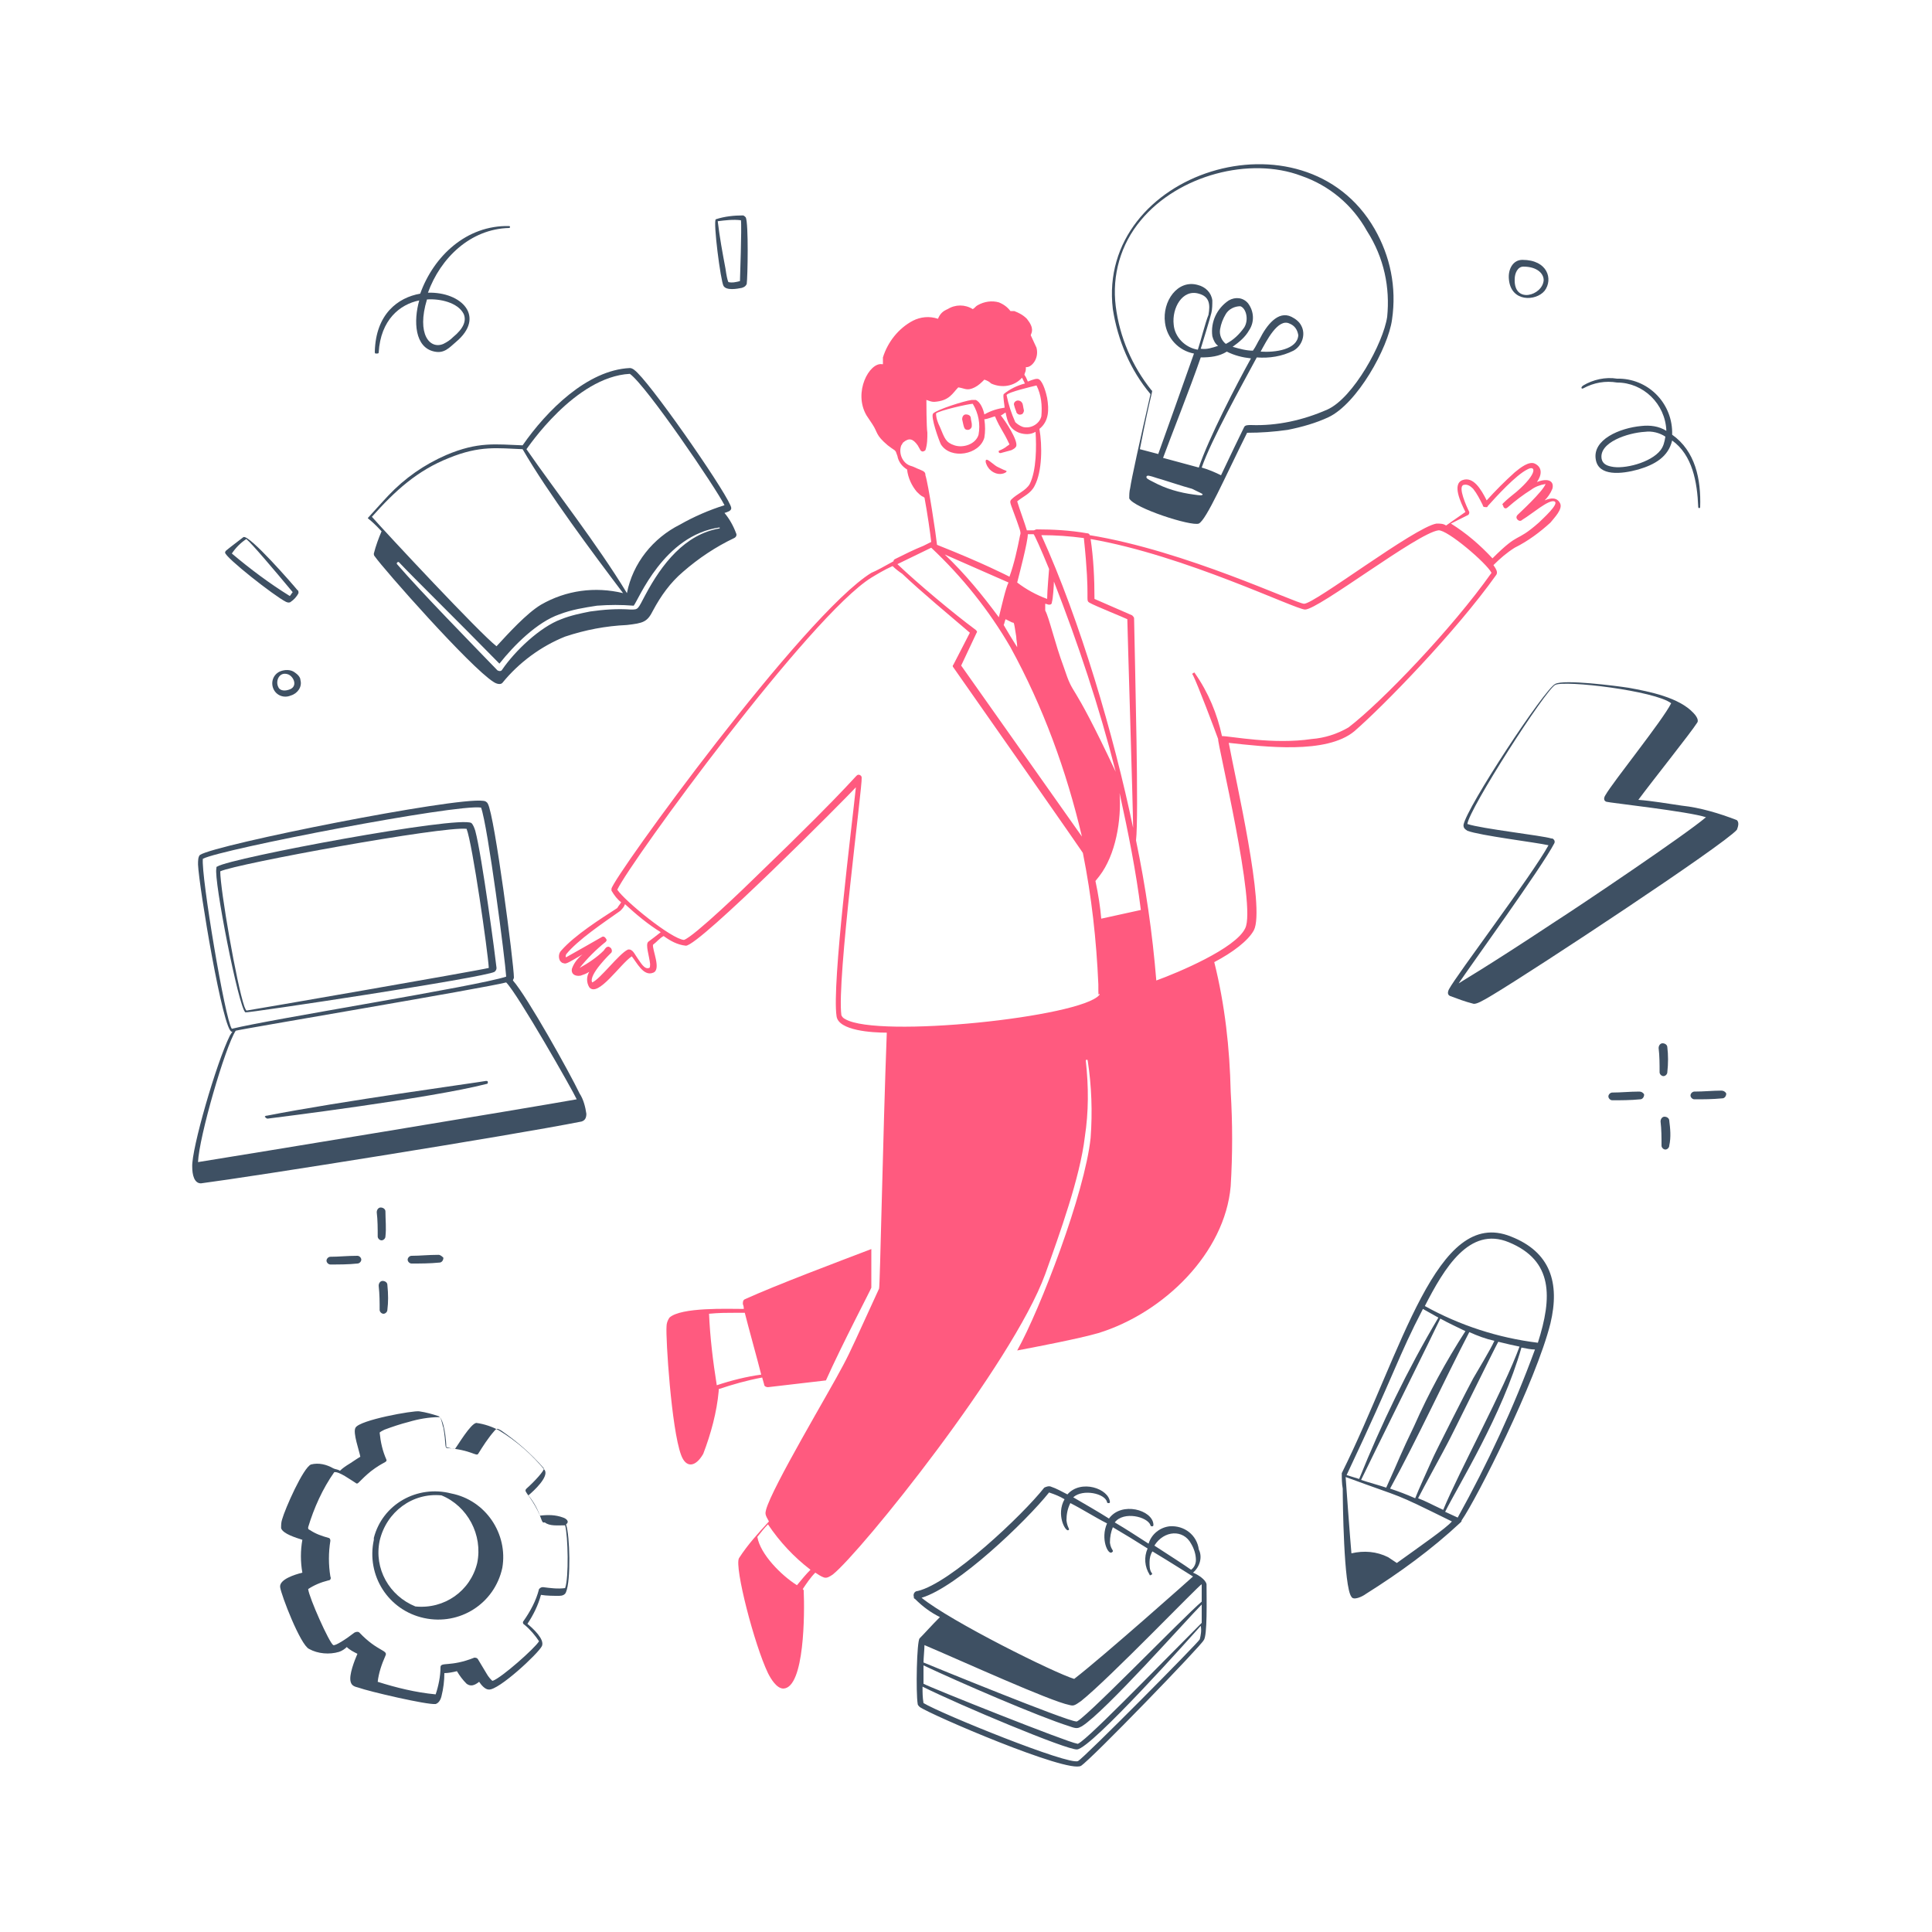 <?xml version="1.0" encoding="UTF-8"?> <!-- Generator: Adobe Illustrator 25.0.1, SVG Export Plug-In . SVG Version: 6.00 Build 0) --> <svg xmlns="http://www.w3.org/2000/svg" xmlns:xlink="http://www.w3.org/1999/xlink" id="Layer_1" x="0px" y="0px" viewBox="0 0 200 200" style="enable-background:new 0 0 200 200;" xml:space="preserve"> <style type="text/css"> .st0{fill:#FF5A7F;} .st1{fill:#3E5063;} </style> <path class="st0" d="M74.4,143.8c1.5-0.5,2.9-0.9,4.5-1.2l0.2,0.7c0,0.2,0.2,0.3,0.4,0.3l6-0.7c1.7-3.8,4.7-9.5,4.7-9.6 c0-1.4,0-2.6,0-4c-3.4,1.3-9.8,3.7-13.1,5.2c-0.2,0.1-0.2,0.3-0.2,0.5c0,0,0.1,0.2,0.1,0.5c-1.6,0-6.5-0.2-7.7,0.9 c-0.2,0.3-0.3,0.6-0.3,0.9c-0.1,1.2,0.5,10.6,1.5,13.3c0.5,1.4,1.5,1.3,2.3-0.1c0.8-2.1,1.4-4.3,1.6-6.5 C74.4,143.9,74.4,143.9,74.4,143.8z M73.4,136c1.1-0.1,1.4-0.1,3.7-0.1c0.4,1.6,1.3,4.8,1.7,6.4c-1.5,0.2-3.1,0.6-4.6,1.1 C73.8,140.9,73.5,138.4,73.4,136L73.4,136z"></path> <path class="st0" d="M154.9,59.5c0.2-0.3-0.1-0.7-0.3-1c0.7-0.7,1.4-1.3,2.2-1.8c1.4-0.7,2.6-1.6,3.7-2.6c0.4-0.5,1.3-1.4,1-2 c-0.3-0.6-0.9-0.6-1.6-0.3c0.3-0.3,0.6-0.7,0.8-1.2c0.2-0.7-0.3-1.2-1.6-0.7c0.5-0.7,0.6-1.5-0.2-1.9c-0.6-0.3-1.5,0.4-2.1,0.9 c-1,0.9-2,1.9-2.9,2.9c-0.6-1.2-1.4-2.5-2.5-2.1s-0.2,2.3,0.3,3.3l-2,1.4c-0.3-0.2-0.6-0.2-1-0.2c-2.3,0.4-12.6,8.3-13.7,8.3 c-0.8,0-12.3-5.5-22.2-7.1c0-0.1-0.1-0.2-0.3-0.2c-1.7-0.3-3.5-0.4-5.2-0.4c-0.1,0-0.2,0.1-0.3,0.1h-0.7c-0.2-0.7-0.8-2.3-1-3 c0.6-0.5,1.4-0.8,1.8-1.6c0.8-1.5,0.8-4.2,0.5-5.9c1-0.8,1-2,0.8-3.2c-0.1-0.5-0.4-1.6-0.8-1.9c-0.2-0.2-0.7,0-1.2,0.2 c-0.4-1-0.4-0.5-0.3-0.9c0.1-0.2,0.1-0.4,0.1-0.6c0.5,0.1,1.4-0.8,1.1-2c-0.2-0.4-0.4-0.9-0.6-1.3c0.1-0.3,0.4-0.7-0.4-1.7 c-0.4-0.4-0.8-0.6-1.3-0.8h-0.4c-0.3-0.4-0.7-0.7-1.2-0.9c-0.7-0.2-1.5-0.1-2.2,0.3c-0.2,0.1-0.3,0.3-0.5,0.4 c-0.8-0.5-1.8-0.5-2.6,0c-0.5,0.2-0.8,0.5-1,1c-0.9-0.3-1.8-0.2-2.6,0.2c-1.5,0.8-2.6,2.2-3.1,3.8c0,0.2,0,0.5,0,0.7h-0.1 c-1.3-0.2-3,2.9-1.6,5.3c0.2,0.3,0.4,0.6,0.6,0.9c0.6,0.9,0.3,1.1,1.6,2.2c0.4,0.3,0.4,0.3,0.7,0.5c0.2,0.2,0.1,0.1,0.3,0.6 c0.1,0.6,0.5,1.1,1,1.4c0.1,0.9,0.5,1.7,1,2.3c0.2,0.2,0.4,0.4,0.6,0.5c0.1,0,0.1,0.1,0.2,0.1c0.3,1.6,0.6,3.7,0.7,4.6l-0.8,0.4 c-1,0.4-2,0.9-3,1.4c-0.1,0.1-0.1,0.1-0.1,0.2c-0.9,0.5-1.8,1-2.3,1.2C83.2,63.6,63.5,90.8,63.3,92c0,0.1,0,0.1,0,0.2 c0.3,0.5,0.6,0.9,1,1.2c-0.1,0.2-0.3,0.4-0.4,0.6c-1.7,1.1-4.4,2.8-5.8,4.4c-0.3,0.3-0.3,0.8-0.1,1.1c0.1,0.1,0.2,0.2,0.3,0.2 c0.3,0.1,0.3,0.1,2-0.9c-0.5,0.4-0.9,0.9-1.1,1.5c-0.1,0.5,0.3,0.8,0.9,0.7c0.3-0.1,0.6-0.2,0.9-0.4c-0.3,0.5-0.3,1.1,0,1.6 c0.9,1.1,3.2-2.4,4.4-3.2c0.5,0.6,1.2,2.1,2.2,1.7c0.9-0.3-0.1-2.4,0-2.9c0.4-0.3,0.7-0.7,1.1-0.9c0.7,0.5,1.4,0.9,2.3,1 c1.4,0,16.5-15.2,17.6-16.4c-0.4,3.9-2.5,20.4-2,23.7c0.2,1.5,3.7,1.7,5.2,1.7c-0.4,10.5-0.7,26.4-0.8,26.5c-2.3,5-2.9,6.4-3.7,7.9 c-1.4,2.7-7.4,12.7-8,15c-0.1,0.4-0.1,0.5,0.3,1.2c-1.1,1.2-2.2,2.4-3.1,3.8c-0.5,0.9,1.6,9,3,11.9c0.3,0.6,0.9,1.6,1.6,1.6 c2.2-0.1,2.2-7.9,2.1-10.1c0-0.1,0-0.1-0.1-0.2c0.4-0.6,0.8-1.2,1.3-1.7c0.3,0.2,0.6,0.4,0.9,0.5c0.3,0.1,0.6-0.1,0.9-0.3 c2.9-2.3,18.6-21.8,22-31.1c1.5-4.2,3.6-10,4.1-14.2c0.4-2.6,0.4-5.2,0.1-7.9c0-0.1,0.1-0.1,0.1-0.1c0.1,0,0.1,0.1,0.1,0.1 c0.4,2.6,0.5,5.3,0.3,8c-0.6,5.7-5.2,17.7-7.6,22c2.1-0.4,6.3-1.2,8.4-1.8c6.8-2.1,13.1-8.3,13.7-15.2c0.2-3.3,0.2-6.5,0-9.8 c-0.1-4.5-0.6-9-1.7-13.4c1.9-1,3.5-2.2,4.1-3.3c1.2-2.3-1.9-15.6-2.6-19.4c3.7,0.4,10.1,1.2,13-1.2C143.3,73,150.7,65.4,154.9,59.5 L154.9,59.5z M82.5,164.1c-1.6-1-3.8-3.2-4.1-5c0.4-0.5,0.7-0.9,1.1-1.3c1.2,1.8,2.7,3.4,4.4,4.7C83.4,163,83,163.5,82.5,164.1z M152,53.3c0.1-0.1,0.1-0.2,0.1-0.3c-0.3-0.6-1.2-2.6-0.6-2.8c0.4-0.1,0.7,0.1,1,0.4c0.4,0.5,0.7,1.1,1,1.7c0,0.2,0.2,0.2,0.4,0.2 c0.1,0,0.1-0.1,0.1-0.1c0.9-1,2.9-3.2,4.1-3.8c0.9-0.5,1.1,0.4-1.1,2.3c-0.5,0.4-1,0.8-1.4,1.2c-0.1,0.1-0.1,0.2,0,0.2 c0,0.2,0.2,0.5,0.5,0.2c0.8-0.7,1.6-1.3,2.4-1.8c0.4-0.3,0.9-0.5,1.5-0.6c-0.3,0.8-2.7,3-2.9,3.2c-0.1,0.1-0.2,0.3,0,0.5 c0.1,0.1,0.3,0.2,0.5,0c1-0.6,2.7-2.1,3.3-1.9c0.6,0.2-1.2,1.8-1.6,2.2c-2.5,2.2-1.9,0.8-4.8,3.7c-1.3-1.4-2.7-2.6-4.3-3.6L152,53.3 z M114,95.1c-0.1-1.2-0.3-2.5-0.6-3.9l0.4-0.5c1.7-2.2,2.3-5.8,2.1-8.6c0.9,4.1,1.7,8.1,2.2,12.1L114,95.1z M101,65.2 c-2.3-1.7-6-4.8-8.1-6.8l3.5-1.7c3.2,3,6,6.5,8.2,10.3c3.4,6.2,5.8,12.8,7.4,19.6L99.5,68.9l1.6-3.4C101.2,65.4,101.1,65.3,101,65.2 z M107,55.3c0.1,0.1,0.7,1.4,1.6,3.6c0,0.1-0.2,2.3-0.2,3.1c-1.1-0.4-2.2-1-3.1-1.7c0.2-0.8,1.1-4.2,1.1-5L107,55.3z M103.9,64.7 c0.1-0.2,0.1-0.4,0.2-0.6l0.6,0.3c0.3,0.2,0.2-0.4,0.5,1.5c0,0.3,0.1,0.7,0.1,1.1C104.8,66.2,104.3,65.4,103.9,64.7L103.9,64.7z M103.4,63.9c-1.7-2.3-3.5-4.5-5.6-6.5l6.6,2.9C104.1,60.9,103.7,62.7,103.4,63.9L103.4,63.9z M110.1,69c-0.9-2.4-1.5-5.1-1.9-5.8 c0-0.2,0-0.4,0-0.7c0.1,0,0.3,0.1,0.4,0.1c0.2,0,0.3-0.1,0.3-0.3c0.1-0.3,0.2-1.7,0.2-2.1c2.5,6.4,4.7,13,6.4,19.7 C110.6,69.5,111.3,72.6,110.1,69L110.1,69z M117.3,85.7c-2-9.6-5.5-21.5-9.5-30.3c1.5,0,2.9,0.1,4.4,0.3c0.7,6.6,0.1,6.4,0.6,6.7 c0.5,0.3,3.5,1.5,3.9,1.7C116.7,64.8,117.3,84,117.3,85.7L117.3,85.7z M107.3,39.9c0.5,1,0.6,2.1,0.5,3.2c-0.2,0.8-1.1,1.3-1.9,1.1 c-0.3-0.1-0.6-0.3-0.8-0.5c-0.4-0.9-0.7-1.8-0.9-2.8C104.3,40.6,106.9,40,107.3,39.9z M95.2,48.6c-0.3-0.1-0.6-0.3-1-0.4 c-0.8-0.3-1.2-1.3-0.9-2.1c0.1-0.1,0.1-0.2,0.2-0.3c0.6-0.5,1-0.4,1.5,0.3c0.3,0.5,0.3,0.6,0.4,0.6c0.1,0.1,0.3,0,0.4-0.1 c0,0,0,0,0,0C96,46,96,45.4,96,44.8c-0.1-0.6-0.1-3.3-0.1-3.4c0.3,0.1,0.5,0.2,0.8,0.2c1.6-0.1,1.9-0.9,2.5-1.5 c0.7,0.1,0.9,0.4,1.7,0c0.4-0.2,0.7-0.5,1-0.8c0.3,0.1,0.5,0.2,0.7,0.4c1.1,0.5,2.4,0.3,3.2-0.6c0.1,0.2,0.2,0.4,0.3,0.6 c-0.8,0.2-1.6,0.6-2.2,1.1c-0.1,0.2,0.1,1.2,0.1,1.4c-0.7,0.1-1.4,0.3-2.1,0.7c-0.1-0.5-0.4-1.3-0.9-1.5c-0.1,0-0.3,0-0.4,0 c-0.8,0.1-3.6,1-4,1.4c-0.3,0.3,0.6,2.8,0.8,3.2c1,1.6,4,1.1,4.5-0.7c0.1-0.6,0.1-1.2,0-1.9c0.3,0,1-0.3,1.1-0.3 c0.6,1.4,0.8,1.4,1.5,2.9c-0.1,0.1-0.3,0.2-0.4,0.3c-0.6,0.4-0.8,0.3-0.7,0.5c0,0.1,0.1,0.1,0.2,0.1c0.4-0.1,0.7-0.2,1.1-0.3 c0.2-0.1,0.4-0.2,0.5-0.4c0.2-0.6-1.1-2.6-1.6-3.2c0.1,0,0.3-0.2,0.5-0.3c0.2,1,0.4,1.7,1.4,2.1c0.6,0.2,1.2,0.2,1.7-0.1 c0.1,1.5,0.1,4-0.6,5.4c-0.4,0.7-1.3,1-1.9,1.6c-0.2,0.2-0.1,0.4,0,0.7c1,2.7,1,2.7,0.9,3c-0.3,1.5-0.6,2.9-1.1,4.3 c-0.2-0.1-2.7-1.4-7.5-3.3c-0.1-1-0.9-6.3-1.2-7.2C95.8,48.9,95.7,48.8,95.2,48.6L95.2,48.6z M101.3,45c-0.3,1-1.6,1.4-2.5,1.1 c-0.9-0.3-1-0.7-1.5-1.9c-0.2-0.4-0.4-0.9-0.4-1.4c0.3-0.3,3.4-1,3.8-1C101.3,42.8,101.5,43.9,101.3,45L101.3,45z M67.1,97.5 c-0.3,0.3,0.1,1.4,0.2,2.3c0,0.1,0,0.4-0.1,0.4c-0.5,0.2-0.9-0.6-1.2-1c-0.3-0.4-0.5-1-1-0.9c-0.9,0.4-2.9,3.1-3.7,3.4 c-0.4-0.8,1.9-3,2-3.1c0.1-0.2,0-0.4-0.1-0.5c-0.1,0-0.1-0.1-0.2-0.1c-0.2,0-0.3,0.1-0.5,0.4c-0.7,0.7-1.6,1.3-2.5,1.8 c0.8-1,1.7-1.9,2.7-2.7c0,0,0.1-0.1,0.1-0.2c0,0-0.2-0.5-0.5-0.3c-0.5,0.3-3,1.7-3.7,2.1c-0.1-0.1,0-0.2,0-0.3 c1.2-1.5,3.9-3.3,5.6-4.5c0.2-0.2,0.4-0.4,0.5-0.7c1.2,1.1,2.4,2.1,3.7,2.9C67.9,96.9,67.5,97.2,67.1,97.5z M87.5,105.5 c-0.2-0.1-0.3-0.2-0.4-0.4c-0.5-3.6,2.2-23.8,2.1-24.6c0-0.2-0.2-0.3-0.3-0.3c0,0,0,0,0,0c-0.4,0,0.3,0-10.8,10.7 c-0.7,0.7-6.3,6.1-7.3,6.4c-1.3-0.1-6.1-4-6.9-5.2c1.5-3.1,20-28.4,26.3-32.3c0.5-0.3,1.3-0.8,2.2-1.2c0.3,0.3,0.7,0.6,1,0.8 c2,1.9,4.9,4.3,7,6.1l-1.7,3.3c-0.1,0.1-0.1,0.2,0,0.3c13.6,19.4,13.4,19.2,13.4,19.2c0.9,4.5,1.4,9,1.6,13.6c0,1.2,0,1.1,0.1,1 s0,0.1,0,0.1C111.9,105.3,90.9,107.5,87.5,105.5L87.5,105.5z M135.8,76.5c-4,0.6-8.4-0.3-9.3-0.3c-0.5-2.3-1.4-4.5-2.8-6.5 c0-0.1-0.1-0.1-0.2,0c-0.1,0-0.1,0.1,0,0.2c0.5,1,2.2,5.5,2.6,6.6c-0.1,0.4,4,17.3,2.8,19.6c-1,2.1-7,4.6-9.2,5.4 c-0.4-4.9-1.1-9.7-2.1-14.5c0.3-2.5-0.1-17.5-0.2-23c0-0.1-0.1-0.2-0.2-0.3l-3.9-1.7c0-2.1-0.1-4.2-0.4-6.2 c9.8,1.7,21.2,7.3,22.2,7.3c1.4,0,11.6-7.9,13.8-8.2c0.9-0.1,5,3.4,5.5,4.4c-4.1,5.8-11.4,13.4-14.8,16 C138.4,76,137.1,76.4,135.8,76.5L135.8,76.5z"></path> <path class="st1" d="M49.2,86c-0.1-0.3-0.2-0.6-0.4-0.8c-1.3-0.8-24.9,3.6-26.3,4.5c-0.1,0-0.1,0.1-0.1,0.2 c-0.3,1.1,2.3,14.4,3,14.9c0.1,0.1,24.8-3.6,25.8-4.2c0.1-0.1,0.2-0.2,0.2-0.4C51.3,99.2,49.9,88.6,49.2,86z M25.6,104.6 c-0.1,0-0.1,0.1-0.3-0.4c-0.8-2.3-2.5-12.1-2.5-14c1.7-0.8,23.1-4.7,25.5-4.4c0.6,1.5,2.2,12.7,2.3,14.4 C49.4,100.5,25.7,104.6,25.6,104.6z M178.2,112.9c-0.9,0-1.8,0.1-2.8,0.1c-0.2,0-0.4,0.2-0.4,0.4v0c0,0.2,0.2,0.4,0.4,0.4 c1,0,1.8,0,2.9-0.1c0.2,0,0.4-0.2,0.4-0.5C178.6,113,178.4,112.9,178.2,112.9z M45.4,129.9c-1.1,0-1.9,0.1-2.8,0.1 c-0.2,0-0.4,0.2-0.4,0.4c0,0.2,0.2,0.4,0.4,0.4c0.9,0,1.9,0,2.9-0.1c0.2,0,0.4-0.2,0.4-0.5C45.8,130.1,45.6,129.9,45.4,129.9z M172.6,108.4c0-0.2-0.2-0.4-0.5-0.4c-0.2,0-0.4,0.2-0.4,0.5c0.1,0.8,0.1,1.7,0.1,2.5c0,0.2,0.2,0.4,0.4,0.4c0.2,0,0.4-0.2,0.4-0.4 C172.7,110.1,172.7,109.2,172.6,108.4z M39.9,125.4c0-0.2-0.2-0.4-0.5-0.4c-0.2,0-0.4,0.2-0.4,0.5c0.1,0.8,0.1,1.7,0.1,2.5 c0,0.2,0.2,0.4,0.4,0.4c0.2,0,0.4-0.2,0.4-0.4C40,127.1,39.9,126.3,39.9,125.4z M169.7,113c-1,0-1.9,0.1-2.8,0.1 c-0.2,0-0.4,0.2-0.4,0.4c0,0.2,0.2,0.4,0.4,0.4c0.9,0,1.9,0,2.9-0.1c0.2,0,0.4-0.2,0.4-0.5C170.1,113.1,169.9,113,169.7,113z M37,130c-1.1,0-1.9,0.1-2.8,0.1c-0.2,0-0.4,0.2-0.4,0.4c0,0.2,0.2,0.4,0.4,0.4c0.9,0,1.9,0,2.8-0.1c0.2,0,0.4-0.2,0.4-0.4 C37.4,130.2,37.2,130,37,130z M172.8,116c0-0.2-0.2-0.4-0.5-0.4c0,0,0,0,0,0c-0.2,0-0.4,0.2-0.4,0.5v0c0.1,0.8,0.1,1.7,0.1,2.5 c0,0.2,0.2,0.4,0.4,0.4c0.2,0,0.4-0.2,0.4-0.4C173,117.7,172.9,116.8,172.8,116z M40.1,133c0-0.2-0.2-0.4-0.5-0.4 c-0.2,0-0.4,0.2-0.4,0.5c0.1,0.9,0.1,1.7,0.1,2.5c0,0.2,0.2,0.4,0.4,0.4c0.2,0,0.4-0.2,0.4-0.4C40.2,134.8,40.2,134,40.1,133z M124.9,164c-0.1-0.5-0.9-1-1.4-1.2c0.7-0.6,1-1.6,0.6-2.4c-0.2-1.5-1.5-2.5-3-2.4c-1,0.1-1.9,0.8-2.2,1.8c-1.1-0.7-2.3-1.5-3.5-2.2 c0.9-1.2,3.4-0.6,3.7,0.3c0,0.1,0.1,0.1,0.2,0.1c0.1,0,0.1-0.1,0.1-0.2c-0.1-1.5-3.3-2.4-4.6-0.6c-1.1-0.7-2.5-1.5-3.7-2.2 c1-0.9,3.3-0.4,3.5,0.5c0,0.1,0.1,0.1,0.2,0.1c0.1,0,0.1-0.1,0.1-0.1c-0.1-1.4-3-2.4-4.4-0.8c-0.6-0.3-1.1-0.6-1.7-0.8 c-0.2-0.1-0.5,0-0.7,0.1c-2.2,2.8-9.7,9.9-13.1,10.7c-0.3,0-0.5,0.3-0.4,0.6c0,0.1,0,0.2,0.1,0.2c0.8,0.8,1.6,1.4,2.6,1.9 c-0.9,0.9-1.6,1.7-2.1,2.2c-0.3,0.3-0.4,5.6-0.2,6.8c0,0.1,0.1,0.2,0.2,0.3c1.1,0.8,15.3,6.9,16.7,6.1c1-0.6,12.6-12.6,12.7-13 C125,169.4,124.9,165.5,124.9,164z M123.3,159.8L123.3,159.8c0.3,0.5,0.5,1.1,0.5,1.7c0,0.4-0.2,0.8-0.5,1c-0.7-0.5-2.1-1.4-3.8-2.5 C120.5,158.4,122.5,158.3,123.3,159.8z M95.4,165.4c3.7-1.1,10.8-7.9,13.2-10.9c0.6,0.2,1.1,0.4,1.6,0.7c-0.9,1.6,0.1,3.4,0.4,3.2 c0.2-0.1-0.1-0.2-0.2-1c0-0.6,0.1-1.2,0.4-1.8c1.2,0.6,2.6,1.5,3.8,2.1c-0.7,1.6,0.1,3.3,0.5,3c0.3-0.2-0.1-0.2-0.2-1 c0-0.6,0.1-1.1,0.3-1.6c1.2,0.7,2.5,1.5,3.6,2.2c-0.4,0.9-0.3,1.9,0.2,2.7c0,0.1,0.1,0.1,0.2,0c0.1,0,0.1-0.1,0-0.2 c-0.2-0.3-0.2-0.7-0.2-1.1c0-0.4,0.1-0.8,0.3-1.1c2,1.2,3.7,2.3,4.2,2.6c-0.1,0.1-9.2,8.2-12.3,10.6 C109.2,173.2,98.5,167.9,95.4,165.4z M95.7,170.3c4,1.7,13,5.8,15,6.2c0.4,0.1,0.5,0.1,1.2-0.4c2.9-2.3,12.3-12.1,12.5-12.1 c0,0,0,0.1,0,0.1v1.7c-1.9,1.6-12.8,12.9-13,12.4c-0.9,0-15.1-5.8-15.8-6.1C95.6,171.7,95.7,170.7,95.7,170.3z M124.2,169.7 c-0.1,0.3-12,12.3-12.6,12.6c-0.9,0.5-14.2-4.9-16-6c-0.1-0.6-0.1-1.1-0.1-1.7c3.8,1.9,15,6.6,16,6.5c1.5-0.1,12.1-12,12.8-12.8 C124.4,168.8,124.3,169.3,124.2,169.7z M124.4,168c-4.7,4.7-12.7,13-12.9,12.5c-0.9-0.1-15.2-5.8-15.9-6.2v-1.9 c3.6,1.7,11.9,5.3,15.1,6.3c0.8,0.3,0.9,0.2,1.3,0c2.4-1.5,10.9-11.1,12.4-12.6V168z M156.4,128c-7.7-3.1-11.2,11.8-17.5,24.5 c0,0.5,0,1.1,0.1,1.6c0,1.3,0.1,10.2,0.9,11.2c0.2,0.4,1.1,0,1.5-0.3c3.5-2.2,6.8-4.6,9.8-7.4c0.1-0.1,0.1-0.1,0.1-0.2 c1.6-2.3,7.7-14.4,9.2-20.4C161.5,132.8,160.5,129.6,156.4,128z M147.3,135.5L147.3,135.5l1.6,0.9c-3.2,5.4-5.9,11-8.2,16.7 l-1.3-0.4C144.5,141.9,144.7,140.5,147.3,135.5z M151.7,137.8c-2,3.1-3.8,6.4-5.3,9.8c-1.5,3.1-1.4,3.1-2.9,6.4 c-0.9-0.3-1.7-0.5-2.6-0.8c0.9-1.9,7.7-15.6,8.2-16.7v0C150,137,150.9,137.4,151.7,137.8z M152.5,142.7c-0.4,0.7-4,7.8-4.2,8.3 c-0.4,0.9-1.5,3.3-1.8,4.1c-0.9-0.4-1.7-0.7-2.6-1c0,0,0,0,0,0l0,0c0,0,0,0,0,0c2.8-5.1,5.7-11.4,8.2-16.2c0.9,0.4,1.7,0.7,2.6,0.9 C154.3,139.7,152.9,142,152.5,142.7z M155.1,138.9c0.8,0.2,1.7,0.4,2.2,0.5c-1.6,4.4-6.2,12.8-7.9,16.9c-1.5-0.7-1.8-0.9-2.6-1.2 l0,0c0,0,0,0,0,0c0.5-1,2.7-5,3-5.6C150.2,148.8,154.8,139.4,155.1,138.9z M144.6,161.8L144.6,161.8c-0.3-0.2-0.6-0.4-0.9-0.6 c-1.2-0.6-2.5-0.7-3.8-0.4c-0.1-1-0.6-7.8-0.6-7.9c6.5,2.4,4.5,1.4,11,4.6C149.7,158.2,147.1,160,144.6,161.8z M150.9,157.1 l-1.3-0.6c1.4-2.8,5.9-10,7.9-17c0.5,0.1,1,0.2,1.4,0.2C156.7,145.7,154,151.5,150.9,157.1z M159.2,139L159.2,139 c-4.1-0.5-8.1-1.8-11.7-3.8c2-3.9,4.6-8.3,8.7-6.6C160.8,130.5,160.7,134.3,159.2,139z M157.6,26.9c-1,0-1.5,1-1.4,2 c0.2,2.4,2.8,2.3,3.7,1.2C160.8,28.9,160.2,26.9,157.6,26.9z M156.8,28.9c0-0.6,0.3-1.3,0.9-1.3c1.4,0,2.1,0.7,2.1,1.4 C159.7,30.6,156.7,31.5,156.8,28.9z M173.1,45c0.1-3.1-2.3-5.7-5.4-5.8c-0.1,0-0.2,0-0.3,0c-1.2-0.2-2.5,0.1-3.5,0.7 c-0.3,0.2-0.2,0.4,0,0.3c1.1-0.6,2.3-0.8,3.5-0.6c2.7,0,5,2.2,5.1,5c-0.8-0.5-1.7-0.6-2.6-0.5c-2.2,0.2-5.1,1.4-4.7,3.5 c0.3,1.7,2.6,1.5,4.4,1c1.7-0.5,3.1-1.3,3.5-3c2.1,1.5,2.6,4.3,2.7,6.9c0,0.1,0.1,0.1,0.1,0.1c0.1,0,0.1-0.1,0.1-0.1 C176.1,49.6,175.5,46.7,173.1,45z M171.9,46.6c-1,1.3-3.8,2-5.1,1.7c-0.5-0.1-0.9-0.3-1-0.8c-0.3-1.7,2.7-2.7,4.5-2.8 c0.7-0.1,1.5,0.1,2.1,0.5C172.3,45.8,172.2,46.2,171.9,46.6z M142.3,23.7C135,11,113.5,17.8,115.2,32c0.5,3.2,1.8,6.3,3.9,8.8 c-1.1,4.8-2,8.9-2.1,9.7c-0.1,0.4-0.1,0.7-0.1,1.1c0.5,1,6.4,2.9,7.2,2.6c0.8-0.4,2.7-4.8,5-9.4c1.4,0,2.8-0.1,4.2-0.3 c1.5-0.3,2.9-0.7,4.2-1.3c3-1.4,6.2-7.2,6.6-10.1C144.6,29.7,143.9,26.5,142.3,23.7z M123.6,51.2c-1.5-0.2-2.9-0.6-4.2-1.3 c-0.6-0.3-0.8-0.4-0.7-0.6c0.1-0.1,0.2-0.1,1.1,0.2c0.1,0,2.8,0.9,3.6,1.1c1,0.5,1.1,0.5,1.1,0.6C124.4,51.3,124.3,51.3,123.6,51.2z M124,36.2c-1.3-0.2-2.4-1.3-2.5-2.6c-0.2-1.7,0.9-3.7,2.6-3.2c1.1,0.3,1.2,1.1,1,2.2C124.8,33.3,124.3,35.3,124,36.2L124,36.2z M124.3,37L124.3,37c1,0,1.9-0.1,2.7-0.6c0.8,0.4,1.6,0.6,2.5,0.7c-1.5,2.7-4.4,8.3-5.4,11.3l-3.7-1C121.2,45.2,123.2,40.2,124.3,37 z M126.3,34.1L126.3,34.1c0.1-0.6,0.3-1.1,0.6-1.6c0.3-0.5,0.9-0.8,1.5-0.8c0.6,0.2,0.9,1.4,0.4,2.2c-0.5,0.7-1.1,1.3-1.9,1.7 C126.5,35.3,126.2,34.7,126.3,34.1z M143.6,32.8c-0.4,2.7-3.5,8.4-6.2,9.6c-2.5,1.1-5.2,1.7-7.9,1.6c-0.3,0-0.6,0-0.7,0.2 c-0.5,1-1.5,3.1-2.4,5c-0.6-0.3-1.3-0.6-2-0.8c1-2.9,4.2-8.6,5.7-11.4c1.3,0.1,2.6-0.1,3.8-0.7c0.9-0.5,1.3-1.7,0.8-2.6 c-0.2-0.4-0.6-0.7-1-0.9c-1.4-0.7-2.6,0.9-3.3,2.3c-0.2,0.3-0.4,0.8-0.7,1.2c-0.7,0-1.4-0.2-2.1-0.4c0.7-0.5,1.3-1,1.7-1.7 c0.6-0.9,0.5-2-0.1-2.8c-0.5-0.6-1.3-0.7-2-0.3c-1.2,0.8-1.9,2.2-1.7,3.7c0.1,0.4,0.3,0.8,0.6,1c-0.6,0.2-1.2,0.4-1.8,0.3 c0.3-1,0.9-2.9,1.1-3.7c0.1-0.4,0.1-0.9,0.1-1.3c-0.1-0.8-0.7-1.4-1.5-1.6c-2.1-0.6-3.7,1.7-3.4,3.9c0.2,1.6,1.4,2.9,3,3.2 c-1.1,3.1-2.9,8.2-3.7,10.4l-1.9-0.5c1.2-6.2,1.4-6,1.2-6.1c-2-2.5-3.3-5.5-3.7-8.7c-0.4-3.2,0.5-6.4,2.6-8.9 c3.9-4.7,11.3-6.6,16.6-4.6c2.9,1,5.3,3,6.8,5.7C143.3,26.7,143.9,29.8,143.6,32.8z M130.5,36.4c0.6-1.1,1.8-3.5,3-2.9 c0.5,0.2,0.8,0.6,0.9,1.2C134.3,36.2,132,36.5,130.5,36.4z"></path> <path class="st0" d="M104.2,48.8c0,0.1-0.5,0.4-1.1,0.2c-0.3-0.1-0.6-0.3-0.8-0.6c-0.1-0.1-0.4-0.7-0.2-0.8c0.2-0.1,0.8,0.6,1.3,0.8 C104.2,48.8,104.2,48.7,104.2,48.8z"></path> <path class="st0" d="M100.6,44.1c0,0.2-0.2,0.4-0.4,0.4c-0.4,0-0.4-0.2-0.6-1.1c0-0.2,0.1-0.5,0.4-0.5c0.2,0,0.5,0.1,0.5,0.4 c0,0.1,0.1,0.5,0.1,0.6C100.6,44,100.6,44,100.6,44.1z"></path> <path class="st1" d="M53.1,101.5c0-0.1,0.1-0.2,0.1-0.3c0-1.4-2-16.8-2.7-18c-0.1-0.2-0.3-0.3-0.5-0.3c-2.9-0.4-27.6,4.5-29.3,5.6 c-0.2,0.2-0.2,0.6-0.2,1c0.1,2.3,2.6,17.4,3.5,17.3c0.1,0,0.1-0.1-0.2,0.4c-1.4,2.8-4,11.8-3.9,13.6c0,0.8,0.2,1.7,0.9,1.7 c5.4-0.7,31.8-4.9,39.4-6.4c0.3-0.1,0.5-0.3,0.5-0.8c-0.1-0.7-0.3-1.5-0.7-2.1C59,111.1,54.6,103.2,53.1,101.5z M24,106.5 c-0.7-0.9-3.2-15.9-3-17.6c1.9-1,26.3-5.7,28.8-5.3c0.7,1.9,2.5,15.8,2.6,17.5C49.4,102.1,28,105.5,24,106.5L24,106.5z M24.4,106.7 c0.7-0.2,25.7-4.4,28-5c1.2,1.2,6.9,11.2,7.3,12.1c-5,0.9-34.8,5.8-39.2,6.5C20.6,117.7,23.3,108.4,24.4,106.7z"></path> <path class="st1" d="M27.7,115.8c0.8-0.1,16.9-2.1,22.7-3.6c0.1,0,0.1-0.1,0.1-0.2s-0.1-0.1-0.2-0.1l0,0c-1.1,0.2-15.1,2.1-22.7,3.6 c-0.1,0-0.1,0-0.2,0.1C27.5,115.7,27.6,115.8,27.7,115.8C27.7,115.8,27.7,115.8,27.7,115.8z M39.5,55c-0.3,0.7-0.6,1.5-0.8,2.3 c0,0.1,0,0.2,0.1,0.3c0.9,1.3,9.9,11.5,12.3,13c0.3,0.2,0.7,0.3,0.9,0.1c1.7-2.1,4-3.8,6.5-4.8c2.1-0.7,4.2-1.1,6.4-1.2 c1.7-0.2,2.1-0.3,2.7-1.5c0.8-1.5,1.8-2.9,3.1-4c1.6-1.4,3.4-2.6,5.3-3.5c0.2-0.1,0.3-0.3,0.2-0.5c-0.3-0.8-0.7-1.5-1.2-2.1 c0.3-0.1,0.7-0.2,0.7-0.5c0-0.9-7.6-11.9-9.7-14c-0.2-0.2-0.5-0.5-0.8-0.5c-4.4,0.2-8.6,4.4-11.1,8c-2.8-0.1-4.6-0.4-7.9,1 c-2.3,1-4.3,2.4-6,4.2c-0.3,0.3-2,2.2-2.1,2.3S38.2,53.6,39.5,55z M74.5,54.7c-3.6,0.6-6,3.7-7.7,6.9c-0.8,1.5-0.7,1.5-1.5,1.5 c-1.4-0.1-2.8,0-4.2,0.2c-1,0.2-2,0.4-3,0.8c-2.2,0.8-4.8,3.3-6.1,5.2c-0.1,0.2-0.3,0.2-0.5,0.1c0,0,0,0,0,0 c-2.8-2.9-7.9-8.1-10.4-11c-0.1-0.1,0.1-0.3,0.2-0.2c1.6,1.7,5.9,5.9,10.4,10.5c1.5-1.9,3.9-4.3,6.2-5.1c1.3-0.5,2.6-0.7,3.9-0.9 c1.3-0.1,2.5-0.1,3.8,0c0.5-0.6,3.1-7.3,8.9-8.1C74.5,54.6,74.5,54.6,74.5,54.7C74.5,54.7,74.5,54.7,74.5,54.7L74.5,54.7z M65.2,38.7c1.7,1.2,8.9,11.8,9.8,13.6c-1.6,0.5-3.2,1.2-4.6,2c-2.8,1.4-4.9,4-5.5,7.1c-3.1-5.1-7.5-10.7-10.4-14.9 C54.6,46.4,59.5,39,65.2,38.7z M46.5,47.4c3.2-1.3,5-1,7.6-0.9c2.6,4.5,7.3,10.8,10.4,14.9c-2.9-0.7-5.9-0.3-8.5,1.2 c-1.5,0.9-3.4,3-4.6,4.3c-1.7-1.3-11.4-11.7-12.9-13.4C40.9,50.8,43.2,48.7,46.5,47.4L46.5,47.4z M30.5,69.6c-0.4-0.3-1-0.3-1.5-0.1 c-0.7,0.3-1,1.1-0.7,1.8c0.3,0.7,1.1,1,1.8,0.7c0.7-0.2,1.2-0.9,1-1.6C31.1,70.1,30.8,69.8,30.5,69.6L30.5,69.6z M29.9,71.4 c-0.6,0.2-1,0-1.1-0.3c-0.3-0.6,0.1-1.6,1-1.3C30.4,70,30.9,71.1,29.9,71.4L29.9,71.4z M74.9,29.6c0.3,0.5,1.4,0.3,1.9,0.2 c0.3-0.1,0.4-0.2,0.5-0.4c0.1-0.7,0.2-6.3-0.1-6.9c-0.1-0.1-0.2-0.2-0.3-0.2c-0.9,0-1.9,0.1-2.8,0.4C73.8,22.9,74.6,29.1,74.9,29.6z M74.3,22.9c0.8-0.1,1.6-0.2,2.4-0.1c0.1,0.6-0.1,6.2-0.1,6.3c-0.4,0.1-0.8,0.2-1.2,0.1c-0.1-0.2-0.2-0.7-0.3-1.4 C74.8,26.2,74.5,24.6,74.3,22.9L74.3,22.9z M29.6,62.3c0.2,0.1,0.4,0.1,0.5,0c0.3-0.2,0.6-0.5,0.8-0.9c0-0.1,0-0.3-0.1-0.3 c-0.4-0.5-5-5.8-5.6-5.5C24.7,56,24,56.5,23.4,57c0,0-0.1,0.1-0.1,0.2C23.3,57.7,28.4,61.7,29.6,62.3z M25.5,55.8 c0.6,0.5,2.8,3.1,4.8,5.5c-0.1,0.1-0.2,0.3-0.3,0.4c-2.1-1.3-4.1-2.8-6-4.4C24.4,56.7,24.9,56.2,25.5,55.8z M39.2,36.5 c0.2-3.4,2.2-5,4.2-5.4c-0.6,2.1-0.5,4.9,1.6,5.3c1,0.2,1.5-0.4,2.2-1c3.1-2.6,0.6-5.2-2.9-5.1c1.3-3.6,4.4-6.6,8.4-6.7 c0.1,0,0.1-0.1,0.1-0.1c0-0.1-0.1-0.1-0.1-0.1c-4.4-0.1-7.8,3.1-9.2,7c-2.3,0.4-4.6,2.1-4.7,6c0,0.1,0,0.2,0.1,0.2 C39.1,36.6,39.2,36.6,39.2,36.5z M44.2,31c1.3-0.1,3.2,0.3,3.8,1.5c0.3,0.7,0,1.5-1.1,2.4c-0.3,0.3-0.6,0.5-1,0.7 C44.5,36.2,43.1,34.6,44.2,31z M46.7,154.6c-3.5-0.9-7.1,1.1-8,4.6c0,0.1,0,0.1,0,0.2c-0.8,3.7,1.5,7.3,5.2,8.1s7.3-1.5,8.1-5.2 C52.6,158.8,50.3,155.3,46.7,154.6C46.7,154.7,46.7,154.6,46.7,154.6z M49.4,161.8c-0.7,2.9-3.4,4.8-6.4,4.5 c-2.7-1.1-4.3-3.9-3.7-6.8c0.7-3,3.4-5,6.4-4.7C48.4,155.9,50,158.9,49.4,161.8L49.4,161.8z"></path> <path class="st1" d="M58.3,157.1c-0.8-0.3-1.6-0.3-2.4-0.2c-0.3-0.8-0.7-1.5-1.2-2.1c0.6-0.5,2.1-1.9,1.7-2.6 c-1.3-1.6-2.9-3-4.7-4.1c-0.7-0.4-1.6-0.7-2.4-0.8c-0.6,0.1-1.9,2.3-2.2,2.7c-0.2,0-0.9-0.2-0.9-0.2c0-0.6-0.2-2.9-0.8-3.2 c-0.6-0.2-1.3-0.4-2-0.5c-0.6-0.1-6.2,0.9-6.6,1.7c-0.3,0.5,0.4,2.4,0.5,3c-0.5,0.3-0.9,0.6-1.4,0.9c-0.9,0.6-0.6,0.6-0.8,0.5 c-0.2-0.1-0.4-0.1-0.6-0.2c-0.7-0.4-1.5-0.6-2.3-0.4c-0.8,0.3-2.7,4.6-3,5.7c-0.1,0.3-0.1,0.6-0.1,0.9c0.2,0.6,1.6,1,2.2,1.2 c-0.2,1.1-0.2,2.3,0,3.4c-0.8,0.2-2.4,0.7-2.3,1.5s2.1,6,3,6.4c0.9,0.5,2.1,0.6,3.1,0.3c0.3-0.1,0.6-0.3,0.8-0.5 c0.3,0.3,0.7,0.5,1.1,0.7c-0.3,0.7-0.9,2.2-0.7,2.9c0.1,0.4,0.4,0.5,0.8,0.6c1.1,0.4,7.1,1.8,8,1.7c0.3-0.1,0.5-0.4,0.6-0.8 c0.2-0.8,0.3-1.6,0.3-2.4c0.4,0,0.9-0.1,1.3-0.2c0.3,0.5,0.6,0.9,1,1.3c0.4,0.3,0.8,0.2,1.3-0.2c0.2,0.3,0.6,0.8,1,0.8 c1,0.1,5.1-3.7,5.5-4.5c0.3-0.7-0.9-1.8-1.5-2.3c0.6-0.9,1.1-1.9,1.4-3c0.6,0.1,1.3,0.1,1.9,0.1c0.3,0,0.6-0.1,0.7-0.4 c0.5-1.2,0.4-5.8,0-7C59,157.5,58.6,157.2,58.3,157.1L58.3,157.1z M58.5,157.9c0.3,1.1,0.4,5.4,0,6.5c-0.8,0.1-1.5,0-2.3-0.1 c-0.2,0-0.3,0.1-0.4,0.2c-0.3,1.2-0.9,2.3-1.6,3.3c-0.1,0.1-0.1,0.3,0.1,0.4c0.6,0.5,1.1,1.1,1.5,1.7c-0.4,0.7-3.9,3.8-4.8,4.1 c-0.1,0-0.5-0.5-0.6-0.7c-0.3-0.5-0.6-1-0.9-1.5c-0.1-0.2-0.3-0.2-0.4-0.2c-2.5,1-3.5,0.4-3.5,1c0,0.9-0.2,1.9-0.5,2.8 c-2.1-0.2-4.1-0.7-6-1.3c0.1-0.9,0.4-1.8,0.8-2.7c0.3-0.6-0.8-0.4-2.7-2.4c-0.1-0.1-0.3-0.1-0.5,0c-0.9,0.7-2,1.4-2.2,1.3 c-0.4-0.2-2.5-4.9-2.6-5.8c0.6-0.4,1.3-0.7,2.1-0.9c0.2,0,0.3-0.2,0.2-0.4c-0.2-1.2-0.2-2.5,0-3.7c0-0.2-0.1-0.3-0.2-0.3 c-0.7-0.2-1.3-0.4-1.9-0.8c-0.2-0.1-0.2-0.1-0.2-0.3c0.6-2,1.5-4,2.7-5.7c0.5-0.1,1.7,0.8,2.2,1.1c0.1,0.1,0.2,0.1,0.3,0 c0.4-0.4,0.8-0.8,1.3-1.2c1.3-1,1.7-0.9,1.6-1.2c-0.4-0.9-0.6-1.8-0.7-2.8c0.1-0.1,0.3-0.2,0.5-0.3c0.8-0.3,1.7-0.6,2.5-0.8 c1-0.3,2.1-0.5,3.2-0.5c0.2,0.1,0.3,0.9,0.4,1.1c0.3,1.7,0.1,2.1,0.4,2.1c2.5,0.2,3,0.9,3.2,0.6c0.5-0.8,1-1.6,1.7-2.4 c0.2-0.2,0.2-0.3,0.7,0c1.6,1.1,3.1,2.4,4.4,3.9c0.1,0.2-1,1.4-1.8,2.1c-0.3,0.3,0.1,0.4,0.9,1.8c0.8,1.4,0.6,1.8,1,1.7 C56.9,158,57.7,157.9,58.5,157.9L58.5,157.9z M179.8,84.9c-1.8-0.7-3.8-1.3-5.7-1.5c-1.4-0.2-3.1-0.5-4.5-0.6c1.4-1.9,5.4-6.9,6.1-8 c0.2-0.3-0.2-0.8-0.4-1c-1.5-1.6-4.5-2.2-6.7-2.6c-1.3-0.2-6.7-0.9-7.6-0.4c-1.1,0.5-9.2,12.8-9.5,14.6c0,0.3,0.1,0.4,0.4,0.6 c1.3,0.5,7.1,1.2,8.4,1.5c-1.7,3.1-9.5,13.4-10.3,14.9c-0.2,0.4-0.1,0.6,0.1,0.7c0.8,0.3,1.6,0.6,2.4,0.8c0.3,0.1,1-0.3,2-0.9 c4.5-2.7,23.9-15.5,25.3-17.1C180,85.4,180,85.1,179.8,84.9C179.8,84.9,179.8,84.9,179.8,84.9L179.8,84.9z M161,95.4 c-7.4,4.9-9.9,6.3-10,6.4c1.2-1.8,8.6-12,9.9-14.5c0.1-0.2,0-0.4-0.2-0.5c0,0,0,0-0.1,0c-0.9-0.3-7.2-1-8.7-1.5 c0.2-1.6,8.1-13.9,9.1-14.4c1-0.5,10.3,0.6,12,1.9c-0.9,1.8-6,8.1-6.8,9.5c-0.2,0.3-0.2,0.6,0.1,0.7c0.3,0.1,8.5,1,10.3,1.6 C174.5,86.4,163.5,93.8,161,95.4L161,95.4z"></path> <path class="st0" d="M105.7,42.9c-0.2,0.1-0.5-0.1-0.5-0.3C105,42.1,105,42,105,42c-0.1-0.2,0-0.4,0.2-0.5c0.2-0.1,0.5,0,0.6,0.2 c0.1,0.1,0.1,0.4,0.2,0.8C106,42.6,105.9,42.9,105.7,42.9z"></path> </svg> 
